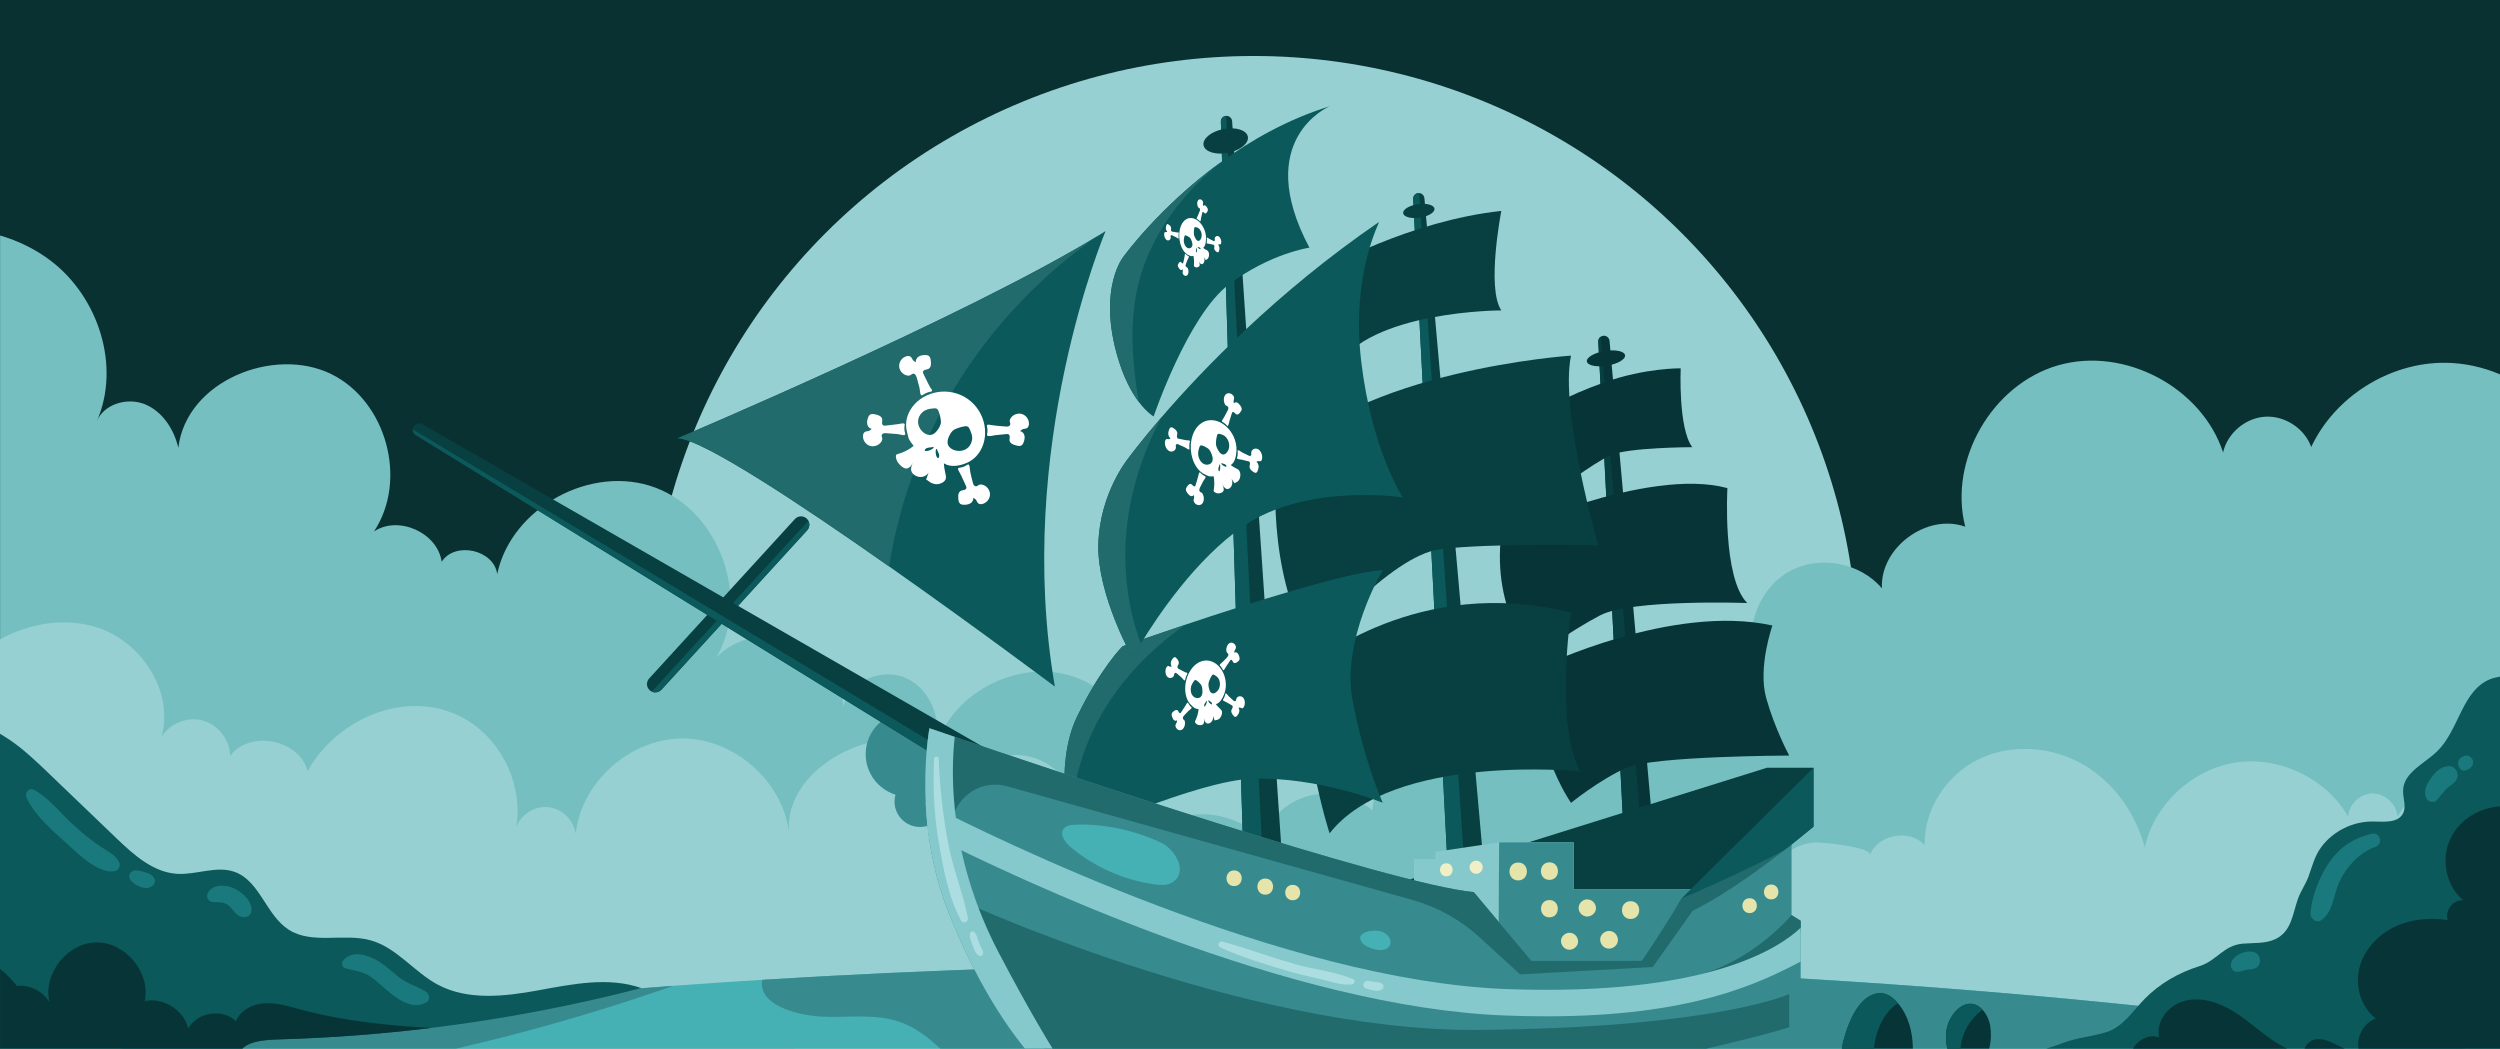 <?xml version="1.0" encoding="UTF-8"?>
<svg xmlns="http://www.w3.org/2000/svg" xmlns:xlink="http://www.w3.org/1999/xlink" id="Layer_1" data-name="Layer 1" viewBox="0 0 576.89 241.97">
  <defs>
    <style>
      .cls-1, .cls-2 {
        fill: none;
      }

      .cls-3 {
        fill: #fff;
      }

      .cls-4 {
        fill: #f1efc6;
      }

      .cls-5 {
        fill: #e5e4ab;
      }

      .cls-6 {
        fill: #96d0d2;
      }

      .cls-7 {
        fill: #86c9cc;
      }

      .cls-8 {
        fill: #acdee1;
      }

      .cls-9 {
        fill: #216b6d;
      }

      .cls-10 {
        fill: #073537;
      }

      .cls-11 {
        fill: #084042;
      }

      .cls-12 {
        fill: #0a3132;
      }

      .cls-13 {
        fill: #19797c;
      }

      .cls-14 {
        fill: #0b595b;
      }

      .cls-15 {
        fill: #378b8f;
      }

      .cls-16 {
        fill: #75bfc1;
      }

      .cls-17 {
        fill: #46b1b4;
      }

      .cls-2 {
        clip-path: url(#clippath);
      }
    </style>
    <clipPath id="clippath">
      <rect class="cls-1" width="576.89" height="241.97"></rect>
    </clipPath>
  </defs>
  <g class="cls-2">
    <g>
      <g>
        <rect class="cls-12" y="-58.16" width="576.89" height="384.59"></rect>
        <ellipse class="cls-6" cx="289.28" cy="151.78" rx="139.42" ry="138.86"></ellipse>
        <path class="cls-16" d="m576.89,86.38c-4.01-1.69-8.32-2.64-12.68-2.67-12.86-.08-25.43,7.83-30.88,19.43-1.54-4.28-6.1-7.27-10.65-6.98-4.55.28-8.7,3.81-9.69,8.24-4.92-15.05-22.82-24.49-38.07-20.1-15.26,4.4-25.34,21.91-21.43,37.24-8.87-3.18-19.72,4.85-19.22,14.23-5-5.94-14.34-7.71-21.18-4.02-6.84,3.68-10.46,12.44-8.22,19.85-10.47-1.45-21.32,6.74-22.77,17.17-7.59-3.95-18.33,2.31-18.58,10.84-3.75-10.45-15.52-17.39-26.53-15.62-11.57,1.86-19.07,11.91-20.32,22.98-4.09-3.4-10.01-4.71-15.14-3.19-4.73,1.41-8.72,5.13-10.42,9.75-5.61-5.82-15.2-7.34-22.34-3.55-.56.3-1.1.62-1.63.98-6.12,4.18-9.46,12.21-7.88,19.47-2.42-1.38-5.62-1.28-7.95.27-.43.28-.83.62-1.18.99,0,0,0,0,0,0-.46.48-.86,1.02-1.18,1.61h0c-.77,1.39-1.12,3.02-.92,4.59-1.78-1.55-4.42-1.79-6.68-1.14-2.27.65-4.22,2.08-6.02,3.6-4.9,4.15-9.01,9.21-12.08,14.85-.62,1.12-1.19,2.26-1.71,3.42-.73,1.6-1.37,3.24-1.92,4.91.25-.63,18.4-.09,20.46-.2,6.3-.32,12.97.65,19.42,1.36,1.51.17,3.01.32,4.49.44,16.2,1.29,32.41,2.6,48.62,3.77h264.31V86.38Z"></path>
        <path class="cls-16" d="m368.14,238.15c-1.08-3.44-2.2-6.95-3.58-10.24-1.28-3.07-2.79-5.95-4.7-8.43-2.2-2.85-5.03-5.35-8.2-7.08-3.39-1.84-7.17-2.79-10.99-2.35-.53-3.69-4.15-6.68-7.89-6.49-3.74.18-7.05,3.5-7.21,7.23-3.48-7.95-11.88-13.51-20.58-13.63-8.7-.12-17.25,5.21-20.94,13.05-.84-4.08-.49-9.08-3.76-11.98-1.44-1.28-8.7-3.73-9.52-.35.68-2.81-1.14-5.6-3.65-6.94-1.72-.93-3.76-1.18-5.53-.28,6.3-12.17-.07-29.11-12.86-34.16-12.79-5.05-29.09,2.96-32.85,16.13,1.62-6.02-.88-13.25-6.49-16.01-5.61-2.77-13.65.48-14.81,6.61-.14-6.65-4.58-13-10.78-15.45-6.2-2.45-13.81-.85-18.47,3.9,7.87-13.64.76-33.52-14-39.12-14.76-5.61-33.36,4.52-36.6,19.91-.74-5.62-9.75-7.61-12.81-2.84-.95-6.71-9.95-10.75-15.62-7,7.85-11.83,2.9-30.03-9.86-36.31-13.18-6.48-33.44,1.53-35.29,17.01-1-4.25-3.62-8.35-7.67-10.03-4.05-1.67-9.48-.12-11.15,3.92,5.56-12.65.45-28.57-10.54-36.99-3.53-2.7-7.53-4.65-11.77-5.89v190.32h288.41c9.38,0,18.75.12,28.13.3,18.1.35,36.2.91,54.3,1.23-.96-2.55-1.81-5.29-2.7-8.08Z"></path>
        <path class="cls-6" d="m576.89,175.86c-9.34-.34-18.77,4.56-23.67,12.51-.2-2.84-2.85-5.29-5.71-5.28-2.87.02-5.49,2.49-5.66,5.34-5.06-8.81-15.82-13.99-25.89-12.48-10.08,1.52-18.82,9.63-21.05,19.54-1.93-7.2-6.34-13.81-12.5-18-.65-.45-1.32-.86-2.01-1.25-4.13-2.32-8.91-3.52-13.65-3.42-3.52.06-7.01.83-10.18,2.38-7.42,3.62-12.67,11.6-12.43,19.83-3.41-3.88-10.91-2.49-12.68,2.35.73-2-11.73-3.11-12.95-2.98-4.62.51-9.11,3.68-10.47,8.21-4.75-4.92-13.71-4.83-18.36.18-.84-.62-1.72-1.15-2.65-1.57-14.84-6.77-34.42,11.8-45.41,20.08-15.17,11.42-28.97,24.63-41.02,39.29,44.75,9.47,90.52,13.02,136.13,16.55,25.02,1.93,50.14,3.83,75.26,2.84,12.44-.49,24.86-1.68,37.1-3.97,5.93-1.11,12.25-3.75,18.2-4.28,3.31-.29,6.39.57,9.6,1.45v-97.34Z"></path>
        <path class="cls-6" d="m298,218.59c-1.33-2.83-2.98-6.15-4.98-9.14-1.64-2.45-3.53-4.66-5.69-6.18-1.84-1.29-4.93-2.5-7.13-2.72-.86-.09-8.83,1.47-8.48,1.91-.38-.48-.72-.94-1.06-1.4-1.04-1.42-2.05-2.66-4.09-3.22-2.32-.65-4.96-.06-6.79,1.5.56-2.85-1.07-5.98-3.73-7.18-2.66-1.19-6.09-.32-7.86,1.98.38-1.53.64-2.97.73-4.35.04-.38.05-.76.05-1.14,0-2.71-.73-5.25-2.62-7.95-2.34-3.34-5.93-5.78-9.99-6.35-.4-.06-.8-.1-1.21-.12-5.22-.23-10.44,2.95-12.6,7.7-1.93-6.93-6.94-10.35-12.82-11.16-4.84-.68-10.26.42-15.02,2.78-7.65,3.78-13.57,10.81-12.57,18.97-1.27-11.98-12.5-22.08-24.6-22.11-12.09-.03-23.38,10.01-24.71,21.99-.39-3.12-3.12-5.79-6.26-6.14-3.13-.35-6.38,1.65-7.45,4.61,1.59-9.42-3.04-19.6-11.22-24.61-12.9-7.9-29.94-.92-36.92,11.68-1.87-7.33-13.4-9.58-17.9-3.5-.02-3.68-2.7-7.18-6.26-8.17-3.55-.98-7.68.65-9.58,3.8,2.97-10.31-4.42-21.84-14.64-25.22-7.44-2.46-15.67-1.09-22.6,2.68v118.65c4.3-2.69,48.44-14.47,51.71-15.43,8.48-2.48,19.11.77,27.78,1.84,10.86,1.34,21.73,2.64,32.6,3.85,21.74,2.41,43.52,4.48,65.35,5.79,43.43,2.62,87.2,2.3,130.31-4.06-1.86-13.41-3.91-27.24-9.75-39.61Z"></path>
        <path class="cls-17" d="m576.89,243.27c-.42-.07-.83-.14-1.25-.21-78.91-13.04-174.46-20.66-277.41-20.66-42.22,0-83.2,1.28-122.3,3.69-7,.43-13.95.9-20.83,1.41-49.95,3.65-96.52,9.18-138.3,16.24-5.69.96-11.29,1.95-16.8,2.96v79.73h576.89v-83.16Z"></path>
        <path class="cls-15" d="m147.8,228.06c-24.07,1.85-47.33,4.15-69.61,6.85-21.41,2.59-41.92,5.54-61.39,8.83-6.07,3.81-11.74,8.15-16.8,13.09v69.61h4.75c4.32-4.85,11.86-7.77,14.75-13.83,2.16-4.55,1.32-10.14,3.78-14.52,3.83-6.8,13.91-7.95,17.93-14.64,3.65-6.06,1.27-15.11,6.6-19.78,3.88-3.41,10.04-2.66,14.35-5.5,2.25-1.48,3.78-3.8,5.77-5.62,4.54-4.13,10.97-5.29,17.01-6.4,23.8-4.35,47.26-10.57,70.09-18.55l.06-.09c-2.44.18-4.87.36-7.3.55Z"></path>
        <path class="cls-15" d="m576.89,243.96c-.42-.3-.83-.6-1.25-.9-78.91-13.04-174.46-20.66-277.41-20.66-42.22,0-83.2,1.28-122.3,3.69-.17.72-.15,1.48.09,2.29,1.35,4.42,9.58,6.01,13.37,6.21,6.09.32,12.4-.78,18.15,1.2,8.08,2.78,12.96,10.86,19.99,15.71,9.4,6.48,21.53,8.24,32.63,9.51,12.18,1.4,24.4,3.12,36.66,3.64,31.56,1.35,62.87-5.11,94.38-7.35,18.21-1.3,36.5-1.2,54.72-.23,9.02.48,18.03,1.17,27.03,2.01,4.04.38,8.45,1.39,12.46,1.29,4.61-.12,8.84-1.58,13.55-.96,4.8.63,9.62,3.02,11.95,7.24,1.59,2.87,1.91,6.34,3.68,9.1,3.16,4.92,9.9,6.21,13.99,10.4,2.63,2.69,4.22,6.61,7.68,8.08,3.79,1.62,8.11.02,11.8,2.06,4.62,2.56,9.14,5.68,13.76,8.34,4.86,2.8,9.82,5.62,15.07,7.49v-68.17Z"></path>
        <g>
          <path class="cls-10" d="m384.28,223.38c-.58-.05-1.14-.1-1.71-.17-2.07-.24-4.21-.61-6.35-.83l-.98-19.03-6.43-124.52c-.02-.37.12-.7.35-.95.07-.07.14-.14.22-.19.19-.14.44-.21.7-.22.43,0,.81.19,1.06.5.15.19.25.42.27.67l12.87,144.72Z"></path>
          <path class="cls-11" d="m379.38,200.12l-4.14,3.24-6.43-124.52c-.02-.37.12-.7.35-.95.07-.07.14-.14.22-.19l9.99,122.41Z"></path>
          <path class="cls-10" d="m346.44,123.21s33.57-15.61,52.17-10.58c0,0-1.19,20.78,4.58,26.52,0,0-26.69-.95-33.94,2.84-7.25,3.79-15.26,9.79-15.26,9.79,0,0-9.79-10.58-7.55-28.57Z"></path>
          <path class="cls-10" d="m355.61,153.87s30.26-14.65,53.39-9.53c0,0-3.43,9.67-1.43,16.78s5.3,13.23,5.3,13.23c0,0-31.43.09-37.57,2.82-6.14,2.73-12.78,8.09-12.78,8.09,0,0-10.18-14.46-6.91-31.38Z"></path>
          <path class="cls-10" d="m357.06,94.29s3.76-2.72,13.18-6.07c9.43-3.35,17.59-3.23,17.59-3.23,0,0-.6,13.83,2.67,18.2,0,0-14.9.04-18.88,1.86-3.98,1.82-12.58,8.33-12.58,8.33,0,0-4.71-9.37-1.98-19.09Z"></path>
          <path class="cls-11" d="m344.98,229l-6.17-.55-3.31-.29-9.41-182.25c-.02-.37.12-.7.35-.95.23-.25.55-.4.92-.41h.02s.08,0,.11,0c.38.03.71.21.93.5.15.19.25.42.27.67l16.3,183.27Z"></path>
          <path class="cls-14" d="m338.81,228.45l-3.31-.29-9.41-182.25c-.02-.37.12-.7.35-.95.23-.25.55-.4.92-.41h.02s.08,0,.11,0l10.91,162.61.41,21.28Z"></path>
          <path class="cls-11" d="m294.59,106.97s-2.77,24.36,8.1,42.84c0,0,18.04-21.6,29.61-23.07s36.52-.92,36.52-.92c0,0-8.97-30.94-6.3-43.76,0,0-49.19,3.3-67.93,24.9Z"></path>
          <path class="cls-11" d="m346.44,48.67s-3.49,17.83,0,22.96c0,0-30.52,0-38.24,13.37,0,0-4.41-16.29-2.21-23.07,0,0,19.12-10.95,40.44-13.26Z"></path>
          <path class="cls-11" d="m362.52,141.39s-3.81,25.82,2.09,36.62c0,0-43.16-4.4-57.8,14.29,0,0-7.79-24-4.12-39.01,0,0,24.62-20.87,59.83-11.9Z"></path>
          <polygon class="cls-11" points="413.39 194.88 418.47 190.76 418.47 177.16 407.73 177.16 306.57 208.81 360.75 230.66 401.24 218.84 413.39 194.88"></polygon>
          <polygon class="cls-7" points="395.21 205.23 395.21 226.56 326.29 226.56 326.29 198.25 331.23 198.25 331.23 196.57 345.94 194.37 363.15 194.37 363.15 205.23 395.21 205.23"></polygon>
          <path class="cls-15" d="m395.21,205.23v21.33h-49.44c.03-14.46.17-32.19.17-32.19h17.21v10.87h32.06Z"></path>
          <path class="cls-11" d="m186.27,122.35l-33.64,36.8c-.38.41-.9.62-1.42.62-.28,0-.55-.05-.81-.18-.18-.08-.34-.18-.48-.32-.79-.71-.84-1.92-.13-2.7l33.64-36.8c.71-.78,1.93-.83,2.71-.12.18.16.31.34.41.54.36.69.27,1.55-.28,2.15Z"></path>
          <path class="cls-14" d="m186.27,122.35l-33.64,36.8c-.38.41-.9.62-1.42.62-.28,0-.55-.05-.81-.18l36.14-39.4c.36.69.27,1.55-.28,2.15Z"></path>
          <ellipse class="cls-15" cx="212.29" cy="184.98" rx="5.87" ry="5.85"></ellipse>
          <ellipse class="cls-15" cx="209.61" cy="174.03" rx="9.85" ry="9.81"></ellipse>
          <path class="cls-11" d="m233.01,175.87h-14.72l-122.34-75.47c-.48-.29-.72-.8-.7-1.32,0-.2.06-.39.15-.57.26-.52.78-.82,1.32-.82.25,0,.5.07.73.2l135.56,77.99Z"></path>
          <path class="cls-14" d="m222.68,175.87h-4.4l-122.34-75.47c-.48-.29-.72-.8-.7-1.32l127.43,76.8Z"></path>
          <path class="cls-11" d="m296.77,211.5l-4.6-.5-4.86-.53-5.59-182.4c-.02-.37.13-.7.37-.94.21-.23.52-.37.86-.39.02,0,.05,0,.07,0,.43,0,.81.21,1.05.53.14.19.23.43.25.68l12.44,183.57Z"></path>
          <path class="cls-14" d="m292.17,210.99l-4.86-.53-5.59-182.4c-.02-.37.13-.7.37-.94.21-.23.52-.37.86-.39l8.66,176.32.55,7.95Z"></path>
          <path class="cls-14" d="m312.12,161.64c2.58,13.78,6.81,23.27,6.95,23.6-.43-.17-14.6-5.92-29.83-5.56-12.7.3-41.48,13.35-42.28,13.71,0,0-.02,0-.02,0,0,0-3.87-16.65,1.55-27.91,5.41-11.25,10.53-16.34,10.53-16.34,0,0,6.07-2.16,14.44-4.97h0c15.09-5.06,37.65-12.21,45.61-12.61,0,0-9.59,16.03-6.96,30.06Z"></path>
          <path class="cls-9" d="m273.47,144.19c-8.09,5.7-15.09,12.96-19.83,21.6-4.61,8.41-6.85,18.03-6.68,27.61,0,0-.02,0-.02,0,0,0-3.87-16.65,1.55-27.91,5.41-11.25,10.53-16.34,10.53-16.34,0,0,6.07-2.16,14.44-4.97Z"></path>
          <g>
            <polygon class="cls-14" points="387.9 207.44 418.47 177.16 418.47 190.76 413.39 194.88 404.06 203.91 387.9 207.44"></polygon>
            <path class="cls-15" d="m415.52,212.47v16.93h-2.65v7.67s-82.87,25.74-166.68,10.16c-.36-.06-.71-.13-1.07-.2-1.63-.31-3.26-.63-4.89-.97,0,0-11.49-10.42-21.51-35.92-2.37-6.04-3.73-12.11-4.46-17.67-.34-2.52-.54-4.94-.64-7.21-.49-10.09.85-17.22.85-17.22,0,0,1.77.61,4.9,1.68.3.11.62.21.94.32,22.15,7.56,100.69,34.01,119.79,35.82l13.28,15.87h25.5s6.11-8.99,9.03-14.28c0,0,17.39-6.75,24.05-11.42.02,0,.05-.03.06-.05.52-.37.98-.72,1.35-1.06,0,0,.02-.02.02-.02,0,0,.02,0,.02,0v16.27l2.12,1.32Z"></path>
            <path class="cls-5" d="m284.78,200.86c-2.33,0-2.34,3.61,0,3.61s2.34-3.61,0-3.61Z"></path>
            <path class="cls-5" d="m291.96,202.73c-2.41,0-2.41,3.72,0,3.72s2.41-3.72,0-3.72Z"></path>
            <path class="cls-5" d="m298.3,204.18c-2.3,0-2.3,3.56,0,3.56s2.3-3.56,0-3.56Z"></path>
            <path class="cls-9" d="m413.41,211.15s-10.67,13.04-26.82,14.9l4.14,2.45,24.29-11.04.51-2.98v-2l-2.12-1.32Z"></path>
            <path class="cls-9" d="m387.9,207.44s16.42-7.14,24.05-11.42c-3.69,2.89-13.73,10.48-21.32,14.11l-9.24,13.01-30.63,1.7-9.25-8.48c-4.46-4.09-9.83-7.08-15.68-8.72l-93.45-26.2c-4.43-1.25-9.15.67-11.44,4.65l-2.66,4.62s.28-11.63,1.07-20.99c20.76,7.09,101.35,34.3,120.73,36.14l13.28,15.87h25.5s6.11-8.99,9.03-14.28Z"></path>
            <path class="cls-7" d="m415.52,214.09v7.79c-9.76,5.12-25.34,12.64-58.63,12.64-2.99,0-6.1-.05-9.36-.18-49.89-1.81-112.31-31.27-133.28-41.88-.34-2.52-.54-4.94-.64-7.21,16.07,8.26,83.04,41.14,134.14,42.99,45.96,1.67,62.68-9.32,67.76-14.15Z"></path>
            <path class="cls-9" d="m412.87,229.39v7.67s-83.58,25.97-167.75,9.96c-6.62-7.63-15.66-20.24-24.88-39.86,0,0,66.36,30.99,121.06,30.5,54.69-.49,71.58-8.28,71.58-8.28Z"></path>
            <path class="cls-7" d="m246.19,247.23c-.36-.06-.71-.13-1.07-.2-1.63-.31-3.26-.63-4.89-.97,0,0-11.49-10.42-21.51-35.92-2.37-6.04-3.73-12.11-4.46-17.67-.34-2.52-.54-4.94-.64-7.21-.49-10.09.85-17.22.85-17.22,0,0,1.77.61,4.9,1.68.3.11.62.21.94.32-1,9.06-1.17,28.22,10.18,49.85,6.87,13.09,12.05,21.75,15.71,27.35Z"></path>
          </g>
          <path class="cls-5" d="m350.33,199.03c-2.67,0-2.68,4.13,0,4.13s2.68-4.13,0-4.13Z"></path>
          <path class="cls-5" d="m357.54,198.99c-2.62,0-2.62,4.05,0,4.05s2.62-4.05,0-4.05Z"></path>
          <path class="cls-5" d="m357.54,207.69c-2.58,0-2.58,3.99,0,3.99s2.58-3.99,0-3.99Z"></path>
          <path class="cls-5" d="m366.85,207.64s-.05-.02-.08-.02c-1.24-.38-2.5.65-2.5,1.9s1.27,2.28,2.5,1.9c.03,0,.05-.02.08-.02.79-.25,1.47-1.01,1.43-1.88-.04-.88-.58-1.61-1.43-1.88Z"></path>
          <path class="cls-5" d="m376.27,207.96c-2.65,0-2.65,4.1,0,4.1s2.65-4.1,0-4.1Z"></path>
          <path class="cls-5" d="m362.18,215.24c-1.03,0-2.02.9-1.97,1.96.05,1.06.87,1.96,1.97,1.96,1.03,0,2.02-.9,1.97-1.96-.05-1.06-.87-1.96-1.97-1.96Z"></path>
          <path class="cls-5" d="m371.3,214.82c-1.07,0-2.1.94-2.05,2.04.05,1.11.9,2.04,2.05,2.04,1.07,0,2.1-.94,2.05-2.04-.05-1.11-.9-2.04-2.05-2.04Z"></path>
          <path class="cls-4" d="m340.63,198.6c-1.13,0-1.91,1.29-1.31,2.27l.04.06c.58.95,1.96.95,2.54,0,.01-.02.02-.04.04-.06.6-.98-.17-2.27-1.31-2.27Z"></path>
          <path class="cls-4" d="m333.75,199.21c-1.94,0-1.94,3,0,3s1.94-3,0-3Z"></path>
          <path class="cls-14" d="m243.42,158.44s-18.3-13.72-38.25-27.73c-20.7-14.56-43.17-29.42-48.82-29.58,0,0,66.57-28.1,97.08-46.76.57-.36,1.13-.69,1.68-1.04,0,0-21.23,50.25-11.69,105.11Z"></path>
          <path class="cls-11" d="m287.95,31.52c.3,1.52-1.75,3.19-4.57,3.75-2.82.55-5.35-.23-5.65-1.74-.3-1.52,1.75-3.19,4.57-3.75,2.82-.55,5.35.23,5.65,1.74Z"></path>
          <path class="cls-11" d="m331.01,48.14c.13.86-1.38,1.79-3.38,2.09-1.99.29-3.71-.16-3.84-1.02-.13-.86,1.38-1.79,3.38-2.09,1.99-.29,3.71.16,3.84,1.02Z"></path>
          <path class="cls-14" d="m302.16,57.15s-9,1.29-18.53,8.44c-9.52,7.16-17.42,30.51-17.42,30.51,0,0-1.51-.83-3.4-3.32-1.67-2.22-3.65-5.76-5.14-11.2-4.19-15.32,1.56-22.32,1.56-22.32,0,0,8.19-11.39,22.24-21.67,0,0,.02,0,.02,0,7.06-5.17,15.6-10.05,25.32-13.06,0,0-17.97,7.58-4.65,32.63Z"></path>
          <path class="cls-14" d="m323.73,114.78s-22.17-3.39-36.78,6.62c-10.99,7.54-19.94,20.93-23.69,27.1-1.24,2.03-1.92,3.28-1.92,3.28,0,0-8.2-14.49-7.89-26.2.31-11.72,6.81-19.69,6.81-19.69,0,0,2.69-3.71,7.77-9.61,9.28-10.78,26.57-28.87,50.12-45.02.54-.37-6.5,11.57-4.03,32.23,2.48,20.65,9.6,31.3,9.6,31.3Z"></path>
          <path class="cls-10" d="m374.99,81.96c.16.93-1.69,2.02-4.12,2.42s-4.53-.03-4.69-.96,1.69-2.02,4.12-2.42c2.43-.4,4.53.03,4.69.96Z"></path>
          <path class="cls-8" d="m223.34,211.76c-1.2-5.89-3.5-11.52-4.61-17.48-1.17-6.26-1.89-12.8-2.12-19.17-.02-.68-1.03-.68-1.06,0-.3,6.45-.04,12.63,1.04,19.01,1.03,6.02,2.23,12.89,5.19,18.3.48.88,1.74.25,1.56-.65Z"></path>
          <path class="cls-8" d="m226.13,218.02c-.33-.7-.58-1.43-.79-2.17-.05-.19-.16-.31-.29-.4-.1-.72-1.18-.71-1.22.06,0,.11,0,.22,0,.32-.04.13-.06.27-.02.44.21.79.47,1.56.79,2.32.3.71.58,1.48,1.25,1.92.41.27,1.04-.08,1.01-.58-.04-.71-.45-1.27-.75-1.9Z"></path>
          <path class="cls-8" d="m312.26,225.96c-4.18-1.79-8.97-2.2-13.31-3.44-5.67-1.62-11.21-3.66-16.88-5.25-.77-.21-1.32.97-.56,1.32,5.18,2.37,10.71,4.02,16.17,5.62,2.46.72,4.93,1.21,7.4,1.82,2.28.56,4.47,1.34,6.84,1.15.58-.04,1-.94.33-1.23Z"></path>
          <path class="cls-8" d="m319.05,227.15c-.41-.49-1.03-.49-1.62-.56-.57-.06-1.14-.13-1.71-.23-1.13-.19-1.61,1.38-.48,1.73,1.04.33,2.91.99,3.81.09.3-.3.25-.72,0-1.03Z"></path>
          <path class="cls-17" d="m248.56,190.3c-.19,0-.39.01-.58.02-.69.03-1.41.1-2,.46-2,1.21-.19,3.62,1,4.62,5.52,4.68,12.42,7.73,19.6,8.69,1.3.17,2.7.26,3.82-.41,4.04-2.38.66-7.71-2.31-9.14-5.83-2.81-13.02-4.45-19.53-4.25Z"></path>
          <path class="cls-17" d="m320.5,218.5c.49-.61.45-1.53.04-2.2-.41-.67-1.11-1.11-1.85-1.36-1.56-.54-6.16.08-4.44,2.52.98,1.39,5.03,2.58,6.25,1.04Z"></path>
          <path class="cls-9" d="m281.47,37.59c-.94.79-1.87,1.59-2.77,2.42-7.24,6.65-13.14,14.98-15.74,24.45-2.51,9.2-1.8,18.85-.15,28.32-1.67-2.22-3.65-5.76-5.14-11.2-4.19-15.32,1.56-22.32,1.56-22.32,0,0,8.19-11.39,22.24-21.67Z"></path>
          <path class="cls-9" d="m263.26,148.5c-1.24,2.03-1.92,3.28-1.92,3.28,0,0-8.2-14.49-7.89-26.2.31-11.72,6.81-19.69,6.81-19.69,0,0,2.69-3.71,7.77-9.61-4.46,8.36-7.37,17.5-8.16,26.91-.71,8.53.41,17.28,3.38,25.31Z"></path>
          <path class="cls-9" d="m253.43,54.37c-19.06,13.12-34.02,32.09-42.24,53.68-2.79,7.32-4.8,14.92-6.02,22.66-20.7-14.56-43.17-29.42-48.82-29.58,0,0,66.57-28.1,97.08-46.76Z"></path>
          <g>
            <path class="cls-3" d="m218.28,110.23c.02-.24-.02-.48-.07-.72-.18-.86-.39-1.72-.39-2.59,1.55,1,3.66.58,5.26-.1,1.34-.57,2.42-1.58,3.15-2.83,2.34-4.03.85-9.81-3.63-12.38-4.48-2.58-10.25-.98-12.58,3.06-.75,1.29-1.08,2.78-.87,4.26.09.67.31,1.31.46,1.97.17.74.79,1.38,1.22,1.99-1.06.87-2.31,1.51-3.63,1.87-.16.04-.34.09-.42.24-.05.08-.05.19-.05.28.01.62.26,1.23.67,1.7.37.42.99,1.03,1.57,1.12.38.06.77-.13,1.05-.4.28-.27.46-.62.64-.96-.28.63-.56,1.33-.35,1.98.15.45.52.81.94,1.04.5.27,1.1.38,1.65.26.56-.11,1.07-.45,1.37-.94-.19.52-.38,1.05-.56,1.57.47.25.81.62,1.29.83.8.36,1.62.33,2.41-.08.43-.22.8-.6.87-1.08,0-.03,0-.06.01-.09Zm-3.84-9.86c-.5-.03-1-.28-1.4-.62-.77-.65-1.2-1.6-1.19-2.48s.44-1.68,1.11-2.23c.73-.6,1.47-.69,2.38-.8.29-.03.61-.06.86.1.21.13.32.37.4.6.28.74.46,1.51.52,2.3.06.78-.44,1.56-.91,2.17-.41.53-1.01,1-1.77.96Zm.9,3.05c-.11.14-.31.25-.46.33-.33.19-.7.3-1.08.33-.15,0-.32,0-.42-.12.04-.27.27-.48.53-.58.26-.1.54-.11.81-.14.11-.01.21-.01.32-.04.13-.03.25-.05.38-.08,0,0,.01,0,.02,0,0,0,0,.01.01.02.02.1-.04.2-.1.28Zm1.13,2.32c-.15-.03-.25-.17-.31-.3-.17-.34-.25-.72-.25-1.09,0-.17,0-.4.06-.56.04-.09.09-.2.19-.23,0,0,.02,0,.02,0,0,0,0,.01.01.02l.12.36c.03.1.09.19.13.29.11.25.24.5.28.77.04.27-.02.58-.24.74Zm3.7-1.88c-.49-.18-.96-.48-1.24-.9-.42-.64-.3-1.39-.05-2.01.29-.71.72-1.53,1.43-1.87.71-.34,1.48-.58,2.26-.7.24-.04.5-.06.72.05.26.13.4.42.51.69.36.84.66,1.52.5,2.45-.15.85-.63,1.62-1.39,2.07-.76.45-1.8.55-2.75.21Z"></path>
            <path class="cls-3" d="m211.51,87.09c-.06-.21-.13-.42-.26-.59-.13-.17-.34-.3-.56-.27-.25.03-.43.26-.66.37-.22.11-.48.1-.72.05-1-.2-1.8-1.15-1.83-2.16-.03-1.02.7-2.01,1.69-2.28.31-.08.65-.09.92.08.27.18.37.49.54.75.2.29.42.38.74.55-.12-.48.16-1,.57-1.28s.93-.36,1.42-.38c.35-.01.72,0,.99.22.33.27.4.74.44,1.16.03.33.06.67,0,1-.06.33-.24.65-.54.81-.22.12-.48.14-.73.21-.24.07-.49.22-.54.47-.04.19.05.37.14.54.36.69.67,1.4,1.02,2.09.17.34.34.68.53,1,.12.21.44.44.4.71-.04.28-.34.24-.55.29-.12.03-.23.06-.35.09-.25.08-.5.18-.74.3-.21.11-.43.32-.64.39-.46.15-.47-.79-.51-1.06-.04-.24-.06-.49-.12-.73-.19-.78-.4-1.56-.63-2.34Z"></path>
            <path class="cls-3" d="m224.47,111.34c.06.21.12.42.25.6.13.17.34.31.55.28.25-.03.44-.25.67-.35.22-.1.49-.09.73-.03,1,.23,1.77,1.19,1.78,2.21s-.75,1.99-1.74,2.24c-.31.08-.65.08-.91-.1-.27-.19-.36-.5-.52-.76-.19-.3-.41-.39-.72-.56.11.48-.18.99-.6,1.26-.42.27-.94.34-1.43.35-.35,0-.72-.02-.98-.25-.32-.27-.38-.74-.41-1.17-.02-.33-.05-.67.02-1,.07-.33.26-.64.56-.8.22-.12.49-.13.73-.19.24-.06.5-.21.55-.46.04-.19-.04-.37-.13-.55-.35-.73-.66-1.47-1.01-2.2-.17-.36-.35-.71-.54-1.05-.09-.17-.36-.56-.21-.76.12-.16.62-.14.81-.2.26-.07.51-.17.75-.28.21-.1.43-.31.65-.37.45-.14.45.79.49,1.07.03.24.05.49.1.73.17.79.36,1.57.58,2.35Z"></path>
            <path class="cls-3" d="m204.55,99.95c-.22,0-.44-.02-.65.05s-.4.22-.44.44c-.05.25.1.49.13.74.03.24-.07.49-.19.7-.52.87-1.68,1.31-2.66,1.01-.98-.31-1.67-1.33-1.6-2.34.02-.31.13-.64.38-.83.26-.2.58-.18.89-.26.34-.09.5-.26.76-.51-.5-.04-.89-.48-1.02-.96-.13-.48-.04-.99.11-1.47.1-.33.24-.67.54-.85.36-.22.83-.13,1.24-.03.33.08.66.16.95.33.29.17.54.44.59.77.04.25-.03.5-.04.75-.01.25.05.54.27.67.17.1.37.07.56.05,1.26-.17,2.59-.24,3.83-.51.14-.03.43,0,.53.13.1.13,0,.27-.01.42-.01.12-.02.24-.03.36-.01.28,0,.56.04.84.03.22.19.53.15.75-.07.42-.91.12-1.18.08-.24-.04-.48-.1-.73-.13-.81-.08-1.61-.14-2.42-.18Z"></path>
            <path class="cls-3" d="m232.02,98.43c.22.01.44.02.65-.04.21-.06.4-.22.45-.43.06-.25-.1-.49-.12-.75-.02-.24.07-.49.2-.69.54-.87,1.7-1.29,2.67-.97.97.32,1.65,1.35,1.56,2.37-.03.31-.14.64-.39.83-.26.19-.59.17-.89.25-.34.08-.51.26-.77.5.5.05.89.49,1.01.97.12.48.02.99-.13,1.46-.11.33-.26.67-.55.85-.37.22-.83.12-1.24,0-.32-.08-.65-.17-.94-.35-.29-.17-.53-.45-.58-.78-.04-.25.04-.5.05-.75s-.04-.54-.26-.67c-.16-.1-.37-.08-.56-.06-.83.1-1.66.15-2.49.25-.47.05-.92.22-1.4.21-.18,0-.44,0-.52-.19-.06-.18.08-.54.09-.73.02-.31,0-.62-.04-.93-.03-.2-.17-.56,0-.72.17-.15.65-.02.86.01.3.04.61.1.91.13.8.09,1.61.17,2.42.21Z"></path>
          </g>
          <path class="cls-5" d="m403.74,207.27c-2.22,0-2.22,3.43,0,3.43s2.22-3.43,0-3.43Z"></path>
          <path class="cls-5" d="m408.71,204.11c-2.22,0-2.22,3.43,0,3.43s2.22-3.43,0-3.43Z"></path>
        </g>
        <path class="cls-14" d="m576.89,156.14c-.75.12-1.49.29-2.2.56-6.56,2.56-7.23,11.71-12.26,16.63-2.94,2.87-7.7,4.86-7.9,8.96-.09,1.83.82,3.79-.02,5.42-1.17,2.26-4.42,1.9-6.96,1.86-4.59-.05-9.16,2.2-11.89,5.88-1.59,2.14-2.09,4.48-2.99,6.89-.66,1.76-1.76,3.27-2.4,5.06-1.25,3.48-1.44,7.54-5.24,9.32-2.31,1.08-4.99.82-7.53,1.04-4.4.38-5.99,3.93-9.89,5.16-4.8,1.5-9.23,4-12.75,7.61-2.62,2.69-4.97,6.41-8.72,7.62-3.23,1.03-6.54,1.21-9.87,2.44-8.5,3.16-17.49,4.94-26.57,5.13-7.43.16-15.96-.28-20.98,5.17,6.17-.14,12.35-.28,18.52-.41,12.56-.28,25.12-.56,37.68-.84,11.18-.25,21.21.69,32.28,2.38,2.63.4,5.36.84,7.56,2.33,1.53,1.03,2.67,2.67,2.96,4.51.25,1.62-.7,3.41.08,4.96,1.44,2.87,4.79,2.24,7.16,3.31,2.55,1.16,3.7,3.89,7.23,4.22,2.78.25,5.53-.57,8.3-1,8.91-1.38,17.85,1.31,26.43,4.18v-118.4Z"></path>
        <path class="cls-10" d="m576.89,186.07c-4.64.3-9.14,2.96-11.27,7.08-2.46,4.76-1.35,11.18,2.8,14.58-2.3-.22-4.36,2.4-3.59,4.58-4.22-.64-8.69-.21-12.51,1.69-3.82,1.9-6.94,5.38-7.91,9.53-.98,4.15.42,8.87,3.8,11.48-2.84,1.07-4.62,4.4-3.9,7.33-1.68.4-3.39-.35-4.92-1.13-1.54-.77-3.17-1.61-4.89-1.41-1.71.2-3.32,2-2.62,3.56-3.5-.63-6.6-2.61-9.43-4.75-2.84-2.15-5.53-4.52-8.7-6.15-3.15-1.63-6.94-2.47-10.3-1.3-3.36,1.16-5.99,4.74-5.22,8.21-2.95-1.03-6.54,1.52-6.54,4.63-1.66.3-3.32.59-4.99.89-13.29,2.38-26.3,3.95-39.45,5.62,12.56-.28,25.12-.56,37.68-.84,11.18-.25,21.21.69,32.28,2.38,2.63.4,5.36.84,7.56,2.33,1.53,1.03,2.67,2.67,2.96,4.51.25,1.62-.7,3.41.08,4.96,1.44,2.87,4.79,2.24,7.16,3.31,2.55,1.16,3.7,3.89,7.23,4.22,2.78.25,5.53-.57,8.3-1,8.91-1.38,17.85,1.31,26.43,4.18v-88.47Z"></path>
        <path class="cls-10" d="m440.41,247.56c-1.29,2.07-3.61,3.02-6.02,3.42-1.38.22-2.79.26-4.05.22-4.61-.17-5.75-4.62-5.41-8.49.07-.79.2-1.55.38-2.25.83-3.27,2.34-7.48,4.95-9.78,1.11-.98,2.72-1.69,4.22-1.46.96.15,1.82.67,2.54,1.32.33.3.65.62.93.96,2.41,2.77,3.4,6.64,3.45,10.23.03,1.85,0,4.24-1,5.85Z"></path>
        <path class="cls-10" d="m459,241.99c-.46,1.67-1.35,3.17-2.83,4.05-.86.52-1.92.74-2.91.61-.68-.08-1.33-.32-1.87-.75-.9-.71-1.41-1.8-1.75-2.89-.66-2.05-.85-4.29-.24-6.36.62-2.12,2.53-4.78,4.95-5.01,1.25-.12,2.32.48,3.14,1.37.93,1.01,1.54,2.4,1.75,3.59.28,1.64.26,3.62-.23,5.39Z"></path>
        <path class="cls-14" d="m434.18,235.81c-1.56,3.01-2.14,6.51-1.62,9.85.29,1.86.92,3.67,1.83,5.32-1.38.22-2.79.26-4.05.22-4.61-.17-5.75-4.62-5.41-8.49.07-.79.2-1.55.38-2.25.83-3.27,2.34-7.48,4.95-9.78,1.11-.98,2.72-1.69,4.22-1.46.96.15,1.82.67,2.54,1.32.33.3.65.62.93.96-1.64,1.02-2.88,2.61-3.78,4.32Z"></path>
        <path class="cls-14" d="m457.48,233c-.14.09-.28.18-.41.29-2.46,1.98-4.19,4.84-4.6,7.96-.19,1.38-.08,2.79.32,4.12.12.43.29.85.47,1.26-.68-.08-1.33-.32-1.87-.75-.9-.71-1.41-1.8-1.75-2.89-.66-2.05-.85-4.29-.24-6.36.62-2.12,2.53-4.78,4.95-5.01,1.25-.12,2.32.48,3.14,1.37Z"></path>
        <path class="cls-14" d="m124.37,228.5c-7.83,1.43-16.37,2.45-23.38-1.3-5.44-2.92-9.41-8.47-15.35-10.18-6.2-1.78-13.51.98-18.96-2.45-5.24-3.3-6.67-11.21-12.47-13.35-4.22-1.55-8.87.7-13.35.42-5.53-.34-10.02-4.4-14.01-8.22-5.15-4.95-10.3-9.88-15.45-14.82-2.87-2.75-5.75-5.52-9.03-7.78-.58-.4-1.17-.78-1.77-1.14-.2-.12-.4-.23-.6-.34v137.78c3.69-5.97,4.41-14.22,9.95-18.69,3.81-3.08,9.22-3.71,12.86-6.98,4.02-3.61,4.91-9.45,7.39-14.25,3.61-7,11.11-11.85,19.01-12.28,6.63-.37,7.11-3.07,5.82-8.85-1.32-5.88,5.39-6.11,10.08-6.25,11.48-.34,22.95-1.22,34.36-2.62,16.29-1.99,32.44-5.05,48.33-9.15.05-.02.12-.03.17-.05-7.51-2.63-15.76-.93-23.59.49Z"></path>
        <path class="cls-10" d="m78.19,234.91c-3.02-.54-6.02-1.2-8.99-2.01-2.66-.72-5.36-1.55-8.11-1.39-2.76.15-5.64,1.58-6.63,4.14-3.07-3.02-9-2.1-11.02,1.69-1-4.25-5.75-7.25-10.04-6.34,1.39-6.55-4.43-13.61-11.16-13.54-6.73.08-12.38,7.27-10.84,13.79-1.52-2.54-4.59-4.07-7.54-3.76-1.1-1.47-2.41-2.76-3.85-3.89v83.52c3.69-5.97,4.41-14.22,9.95-18.69,3.81-3.08,9.22-3.71,12.86-6.98,4.02-3.61,4.91-9.45,7.39-14.25,3.61-7,11.11-11.85,19.01-12.28,6.63-.37,7.11-3.07,5.82-8.85-1.32-5.88,5.39-6.11,10.08-6.25,11.48-.34,22.95-1.22,34.36-2.62-7.15-.38-14.27-1.03-21.28-2.3Z"></path>
        <path class="cls-13" d="m565.02,176.78c-1.8.07-3.12,1.42-4.09,2.81-.98,1.4-1.78,2.98-1.03,4.66.39.87,1.91,1.08,2.5.32.63-.81,1.25-1.6,1.95-2.35.68-.73,1.47-1.15,2.17-1.84,1.27-1.25.36-3.68-1.5-3.61Z"></path>
        <g>
          <path class="cls-13" d="m570.57,175.33c-.31-.73-1.11-1.13-1.89-.92-.66.18-1.21.64-1.39,1.32-.18.66.02,1.22.44,1.73.39.46,1.06.42,1.55.2.11-.05.14-.06.11-.05.03-.01.05-.02.08-.03.08-.03.38-.22.52-.32.6-.46.88-1.19.57-1.92Z"></path>
          <path class="cls-13" d="m570,177.25s-.05.05-.08.07c.22-.15.19-.13.08-.07Z"></path>
        </g>
        <path class="cls-13" d="m547.26,192.39c-4.06.94-7.17,2.95-9.61,6.36-2.27,3.18-4.37,8.29-4.48,12.16-.03,1.17,1.47,2.18,2.5,1.43,2.87-2.08,2.76-5.96,4.22-8.98,1.63-3.39,4.56-6.66,8.21-7.92,1.92-.66,1.17-3.52-.85-3.05Z"></path>
        <path class="cls-13" d="m520.07,219.69c-1.83-.51-4.89.65-5.26,2.73-.16.91.39,1.84,1.41,1.84.67,0,1.31-.26,1.95-.43.44-.12,1.27-.11,1.9-.27,1.95-.49,1.88-3.35,0-3.87Z"></path>
        <path class="cls-13" d="m54.11,205.03c-1.87-.92-5.07-1.12-6.16,1.06-.49.98.12,1.98,1.19,2.07,1.39.12,2.46-.17,3.64.81,1.06.88,1.63,2.4,3.09,2.64.85.14,1.94-.21,2.12-1.2.42-2.3-1.96-4.43-3.89-5.38Z"></path>
        <path class="cls-13" d="m98.31,228.86c-2-1.32-4.26-1.79-6.21-3.33-1.47-1.16-2.8-2.48-4.38-3.49-2.41-1.55-6.31-3.02-8.48-.46-.54.63-.37,1.63.5,1.87,1.93.54,3.73.64,5.48,1.74,1.84,1.16,3.33,2.81,5.05,4.13,2.32,1.8,5.22,3.54,8.04,2.02,1.01-.54.87-1.92,0-2.49Z"></path>
        <path class="cls-13" d="m27.43,198.83c-.99-1.71-2.32-2.23-3.97-3.31-2.11-1.39-4.06-2.98-5.96-4.64-3.14-2.74-5.95-6.6-9.61-8.6-1.21-.66-2.27.63-1.77,1.76,1.82,4.07,6.06,7.71,9.33,10.65,2.68,2.42,6.86,6.64,10.68,6.4,1.13-.07,1.9-1.23,1.3-2.26Z"></path>
        <path class="cls-13" d="m35.56,202.63c-.45-.81-1.27-1.14-2.12-1.37-.71-.19-1.51-.48-2.24-.43-1.01.08-1.75,1.11-1.19,2.06.82,1.39,3.6,2.72,5.06,1.62.6-.46.89-1.16.49-1.88Z"></path>
      </g>
      <g>
        <path class="cls-3" d="m285.86,108.47c-.12-.12-.26-.2-.4-.27-.49-.26-1-.51-1.46-.89.93-.53,1.26-2.03,1.33-3.33.05-1.08-.19-2.2-.65-3.2-1.49-3.23-4.9-4.82-7.42-3.16-2.52,1.67-3.19,5.97-1.7,9.2.48,1.03,1.17,1.89,2,2.41.37.23.77.38,1.15.57.43.22.93.11,1.36.11.18,1.04.18,2.1.02,3.09-.02.12-.04.25.01.37.03.07.08.11.13.15.33.26.71.37,1.06.33.32-.04.8-.17.99-.49.13-.21.13-.54.06-.83-.07-.29-.2-.56-.33-.82.26.45.55.93.95,1.09.28.11.56.03.79-.13.27-.19.48-.52.57-.92.09-.4.05-.87-.13-1.27l.67,1.04c.25-.18.54-.24.77-.44.4-.34.6-.87.59-1.54,0-.36-.11-.76-.33-1.02-.01-.02-.03-.03-.04-.05Zm-6.16-1.92c-.15.3-.41.5-.69.6-.54.2-1.15.05-1.61-.34-.46-.39-.76-1.01-.88-1.67-.12-.72.02-1.22.21-1.84.06-.2.13-.41.28-.49.12-.07.28-.03.42.01.46.14.91.38,1.34.68.42.3.7.96.9,1.52.17.49.26,1.07.04,1.53Zm1.83.77c.04.13.05.3.05.43.01.29-.03.57-.11.82-.03.1-.09.2-.17.21-.13-.14-.18-.38-.16-.58.02-.2.08-.38.14-.57.02-.07.05-.14.06-.21.02-.09.04-.18.06-.27,0,0,0,0,0-.01,0,0,0,0,.01,0,.06.03.09.12.12.19Zm1.51.31c-.05.08-.15.08-.24.06-.22-.04-.44-.16-.64-.32-.09-.08-.21-.17-.28-.28-.04-.06-.08-.14-.07-.22,0,0,0-.01,0-.01,0,0,0,0,.01,0,.07.03.15.06.22.08.06.02.12.03.19.05.16.04.32.07.47.16.15.09.3.27.33.48Zm-.01-3.13c-.22.23-.5.39-.79.38-.44-.02-.81-.42-1.06-.85-.29-.49-.61-1.12-.6-1.71,0-.59.09-1.17.23-1.72.04-.17.1-.34.21-.43.14-.11.32-.06.5-.02.53.14.97.26,1.41.76.41.46.68,1.1.72,1.77.04.67-.18,1.37-.61,1.81Z"></path>
        <path class="cls-3" d="m272,102.57c-.12-.05-.25-.1-.38-.1-.12,0-.25.08-.29.23-.05.17.02.38.02.57,0,.19-.07.34-.16.47-.37.54-1.07.62-1.61.2-.54-.43-.87-1.32-.75-2.05.04-.23.12-.45.28-.54.16-.09.35-.02.53,0,.2,0,.31-.09.48-.22-.28-.13-.48-.54-.52-.92s.05-.74.17-1.06c.08-.22.19-.45.38-.52.23-.09.49.07.72.23.18.13.37.25.52.44.15.18.28.44.28.69,0,.19-.05.36-.08.55-.03.18-.01.41.1.55.09.1.21.13.32.15.45.08.91.19,1.36.28.22.04.44.08.66.11.14.01.34-.08.48.07.14.15.04.32,0,.47-.02.08-.03.17-.04.26-.03.19-.04.39-.04.59,0,.18.05.4.04.57-.04.35-.54-.05-.69-.14-.14-.08-.27-.18-.41-.24-.46-.22-.92-.43-1.39-.63Z"></path>
        <path class="cls-3" d="m288.06,105.1c.12.06.25.11.38.11s.25-.08.29-.22c.05-.17-.02-.38,0-.57,0-.18.08-.34.17-.47.38-.52,1.09-.59,1.62-.15.53.44.84,1.34.71,2.07-.04.22-.13.44-.29.53-.17.09-.35,0-.53,0-.21-.01-.31.08-.48.2.28.14.47.55.5.93.03.38-.07.73-.19,1.05-.09.22-.2.44-.39.51-.23.08-.49-.09-.72-.26-.18-.13-.36-.26-.52-.45-.15-.19-.27-.44-.27-.7,0-.19.06-.36.09-.54.03-.18.02-.41-.09-.55-.09-.11-.21-.14-.32-.16-.47-.1-.94-.23-1.42-.34-.23-.05-.46-.09-.69-.13-.12-.02-.39-.02-.45-.2-.05-.15.09-.45.11-.59.03-.19.05-.39.05-.59,0-.18-.05-.4-.03-.57.04-.34.53.07.69.16.14.08.27.18.41.26.46.24.92.46,1.38.67Z"></path>
        <path class="cls-3" d="m276.89,112.55c-.06.13-.12.27-.14.42-.02.16.01.35.11.47.12.14.28.15.42.24.13.09.24.25.31.43.32.71.25,1.63-.17,2.1-.42.48-1.13.46-1.64-.03-.16-.15-.3-.36-.34-.6-.03-.25.06-.45.1-.67.04-.25,0-.43-.07-.7-.15.29-.48.35-.77.22-.28-.13-.53-.41-.74-.71-.15-.21-.29-.45-.31-.71-.02-.32.15-.57.31-.79.13-.17.26-.34.42-.45s.37-.14.56-.03c.14.08.25.24.38.36.13.12.29.2.42.12.09-.06.14-.2.17-.33.24-.86.55-1.73.74-2.62.02-.1.11-.27.21-.27.09,0,.14.11.22.19.06.06.12.12.18.17.14.13.29.24.45.34.12.07.33.12.43.23.2.23-.18.62-.27.77-.09.13-.18.26-.26.4-.25.47-.5.95-.73,1.44Z"></path>
        <path class="cls-3" d="m283.29,94.73c.06-.13.13-.26.15-.42.02-.16,0-.35-.11-.47-.11-.14-.28-.16-.42-.25-.13-.09-.23-.26-.31-.43-.31-.71-.23-1.63.19-2.09.42-.47,1.14-.44,1.65.06.16.15.3.37.33.61.03.25-.06.44-.1.66-.05.25,0,.43.06.7.16-.29.49-.34.77-.2.28.14.52.42.73.72.14.21.28.45.3.72.02.32-.16.57-.32.78-.13.17-.26.33-.43.44-.17.1-.37.13-.56.02-.14-.09-.25-.24-.38-.36-.13-.12-.29-.21-.42-.13-.09.06-.14.2-.18.33-.16.56-.36,1.11-.52,1.66-.09.31-.13.67-.26.97-.05.11-.11.28-.24.24-.11-.04-.26-.29-.36-.38-.16-.15-.32-.27-.5-.38-.11-.07-.34-.14-.38-.32-.04-.18.16-.41.23-.53.1-.17.21-.33.31-.51.26-.46.51-.93.75-1.42Z"></path>
      </g>
      <g>
        <path class="cls-3" d="m281.86,163.93c-.07-.13-.17-.23-.27-.33-.35-.35-.72-.68-1.01-1.12.92-.21,1.58-1.41,1.97-2.49.32-.9.4-1.91.26-2.88-.45-3.11-2.93-5.32-5.48-4.54s-4.22,4.25-3.77,7.36c.14.99.51,1.9,1.08,2.54.26.29.55.52.83.77.31.29.76.33,1.12.44-.11.93-.38,1.83-.76,2.62-.05.1-.1.2-.08.31,0,.06.04.12.07.16.21.31.51.5.82.54.28.04.72.06.97-.17.16-.15.25-.42.26-.69.01-.26-.03-.52-.08-.78.1.44.23.93.53,1.16.21.16.47.17.7.09.28-.1.54-.32.72-.63.17-.32.26-.72.21-1.1.1.35.2.7.31,1.05.26-.09.51-.06.77-.18.42-.19.73-.59.89-1.16.09-.31.1-.67-.02-.95,0-.02-.02-.03-.03-.05Zm-4.73-3.18c-.2.22-.47.32-.74.34-.51.03-.99-.25-1.28-.69s-.39-1.05-.32-1.63c.08-.64.33-1.03.64-1.5.1-.15.21-.31.36-.35.12-.03.24.04.35.11.35.24.68.55.96.91.28.36.35.99.37,1.51.02.46-.05.97-.35,1.3Zm1.35,1.12c0,.12-.04.27-.06.38-.06.25-.17.48-.3.66-.05.07-.12.15-.2.14-.08-.15-.06-.37,0-.53s.17-.3.26-.45c.04-.06.08-.11.11-.17.04-.07.08-.14.12-.21,0,0,0,0,0,0,0,0,0,0,.01,0,.04.04.05.12.05.19Zm1.2.64c-.07.06-.15.03-.22,0-.18-.09-.33-.24-.46-.43-.06-.09-.13-.2-.16-.31-.02-.06-.03-.14,0-.2,0,0,0,0,0-.01,0,0,0,0,0,0,.06.04.11.08.17.13.05.04.1.06.15.09.12.08.26.14.36.26.11.12.18.3.16.48Zm.78-2.66c-.24.14-.52.2-.77.12-.37-.13-.58-.56-.68-.99-.12-.49-.23-1.1-.07-1.6.16-.5.37-.97.63-1.4.08-.13.17-.26.29-.31.14-.05.29.03.42.11.42.25.75.46,1,1,.23.5.3,1.11.16,1.68-.14.58-.5,1.11-.98,1.38Z"></path>
        <path class="cls-3" d="m271.62,155.45c-.09-.08-.19-.15-.29-.18-.11-.03-.23,0-.3.12-.08.13-.08.33-.13.49-.05.16-.15.27-.26.36-.45.36-1.06.26-1.41-.24s-.4-1.34-.11-1.93c.09-.18.22-.35.37-.38.16-.04.3.08.45.13.17.06.29,0,.46-.07-.21-.18-.27-.57-.21-.91.06-.33.23-.61.41-.85.13-.17.28-.33.45-.35.21-.02.39.19.55.38.12.15.25.31.33.5.08.19.12.44.06.66-.04.16-.14.29-.21.44-.07.15-.11.34-.05.49.05.11.14.16.23.21.36.18.72.39,1.08.58.18.09.35.18.54.26.12.05.31.02.39.18.08.16-.05.28-.11.4-.04.07-.07.14-.1.21-.07.16-.13.32-.18.49-.04.15-.06.36-.11.49-.12.29-.44-.18-.55-.3-.1-.1-.19-.22-.29-.31-.33-.31-.67-.6-1.01-.88Z"></path>
        <path class="cls-3" d="m284.58,161.62c.09.08.18.16.29.19.11.03.23,0,.3-.11.09-.13.08-.33.14-.49.05-.15.16-.27.26-.35.45-.35,1.07-.22,1.41.28.34.51.37,1.35.08,1.93-.09.18-.22.34-.38.37-.16.03-.3-.09-.45-.14-.17-.06-.28,0-.46.05.2.19.26.58.19.91-.07.33-.24.6-.43.84-.13.16-.28.32-.46.33-.21.01-.39-.2-.54-.4-.12-.16-.24-.32-.32-.51-.08-.2-.12-.44-.05-.66.05-.16.14-.29.21-.43.07-.15.12-.34.06-.49-.05-.11-.14-.17-.23-.21-.38-.2-.74-.43-1.11-.64-.18-.1-.37-.19-.55-.28-.09-.04-.32-.11-.33-.28,0-.14.19-.36.24-.47.07-.15.14-.32.19-.49.05-.15.06-.35.12-.49.12-.28.43.19.54.31.09.11.18.22.28.32.33.32.66.62,1,.91Z"></path>
        <path class="cls-3" d="m273.23,165.13c-.09.1-.17.19-.23.32-.06.13-.08.3-.02.42.06.15.2.2.3.31.09.11.14.27.16.44.09.68-.2,1.44-.68,1.74-.47.3-1.08.11-1.38-.44-.1-.17-.17-.38-.13-.59.03-.22.16-.36.25-.54.1-.2.1-.36.12-.61-.2.21-.5.17-.71,0-.21-.18-.34-.48-.45-.79-.07-.21-.13-.45-.08-.68.06-.28.27-.45.46-.59.15-.11.3-.22.47-.27s.35-.03.48.11c.1.11.16.26.23.4.08.13.2.25.32.21.09-.03.17-.14.23-.24.42-.67.91-1.32,1.29-2.03.04-.08.17-.2.24-.18.08.02.09.13.14.22.03.07.07.13.11.19.09.15.19.28.29.4.08.09.25.18.31.3.11.24-.31.48-.42.58-.11.09-.22.17-.32.27-.33.33-.66.68-.98,1.03Z"></path>
        <path class="cls-3" d="m283.17,151.65c.09-.09.17-.19.23-.32.06-.13.08-.29.03-.42-.06-.15-.2-.2-.29-.32-.09-.11-.13-.28-.15-.44-.08-.68.22-1.44.7-1.72.48-.29,1.08-.08,1.38.47.09.17.16.39.13.6-.04.22-.17.36-.26.54-.1.2-.11.36-.13.61.21-.2.5-.16.71.02.21.19.34.49.44.8.07.21.12.45.07.68-.07.28-.28.44-.47.58-.15.11-.31.22-.47.26-.17.05-.35.02-.48-.12-.1-.11-.15-.27-.23-.4-.08-.13-.19-.25-.32-.22-.09.03-.17.13-.23.23-.28.43-.58.85-.87,1.28-.16.24-.28.54-.46.75-.07.08-.17.21-.26.14-.08-.06-.15-.31-.21-.41-.1-.16-.2-.31-.32-.44-.08-.09-.25-.2-.24-.37.01-.16.24-.31.33-.39.13-.12.26-.23.39-.35.34-.33.67-.66.99-1.01Z"></path>
      </g>
      <g>
        <path class="cls-3" d="m278.75,57.93c-.07-.08-.16-.13-.24-.17-.3-.17-.6-.31-.88-.56.53-.38.67-1.41.67-2.29,0-.74-.18-1.49-.48-2.15-.97-2.14-3-3.13-4.42-1.93-1.42,1.2-1.68,4.13-.72,6.27.31.68.74,1.25,1.24,1.58.22.15.46.24.69.35.26.13.54.05.79.04.13.7.17,1.42.11,2.09,0,.08-.02.17.02.25.02.04.05.07.08.1.2.17.43.23.63.19.18-.04.46-.14.56-.36.07-.15.06-.37.01-.56-.05-.19-.14-.37-.22-.55.16.3.35.61.58.71.16.07.33,0,.46-.11.15-.14.27-.37.31-.64.04-.27,0-.59-.11-.85.14.23.28.46.42.69.14-.13.3-.17.44-.32.22-.24.32-.61.3-1.06-.01-.25-.08-.51-.22-.68,0-.01-.02-.02-.03-.03Zm-3.65-1.13c-.08.21-.22.35-.38.43-.31.15-.67.07-.95-.19s-.48-.66-.56-1.11c-.09-.48-.02-.83.07-1.25.03-.14.06-.28.15-.34.07-.05.16-.03.24,0,.27.09.54.23.8.42.26.19.44.63.57,1,.11.33.18.72.07,1.03Zm1.09.47c.03.09.04.2.04.29.02.19,0,.39-.04.56-.02.07-.04.14-.09.15-.08-.09-.12-.25-.11-.39,0-.14.04-.26.06-.39.01-.05.02-.1.03-.15,0-.06.02-.12.03-.18,0,0,0,0,0,0,0,0,0,0,0,0,.03.02.06.08.07.12Zm.89.17c-.03.06-.09.06-.14.05-.13-.02-.26-.09-.38-.2-.06-.05-.13-.11-.17-.18-.02-.04-.05-.1-.05-.15,0,0,0,0,0,0,0,0,0,0,0,0,.04.02.09.03.13.05.04.01.07.02.11.03.09.02.19.04.28.1.09.06.18.17.2.31Zm-.1-2.12c-.12.16-.28.28-.45.28-.26,0-.48-.26-.64-.54-.19-.33-.39-.74-.4-1.14-.01-.4.01-.8.08-1.17.02-.12.05-.23.11-.3.08-.08.19-.05.29-.03.31.08.57.15.85.48.25.3.43.73.47,1.18.04.45-.07.93-.3,1.24Z"></path>
        <path class="cls-3" d="m270.5,54.32c-.07-.03-.15-.06-.22-.05-.07,0-.14.06-.16.16-.02.12.02.26.03.39,0,.13-.03.24-.08.33-.2.37-.61.45-.93.18s-.54-.87-.5-1.37c.01-.15.06-.31.15-.37.09-.07.2-.02.31-.02.12,0,.18-.07.27-.16-.17-.08-.3-.35-.33-.6-.03-.26,0-.5.07-.72.04-.15.1-.31.2-.36.13-.07.29.04.43.14.11.08.22.16.32.28.1.12.17.29.19.46,0,.13-.02.25-.03.37-.01.12,0,.28.08.37.05.07.13.08.19.09.27.04.53.1.8.15.13.02.26.04.39.05.08,0,.2-.06.28.03.08.1.03.21.02.32,0,.06-.01.12-.02.17,0,.13-.01.27,0,.4,0,.12.04.27.04.39-.01.24-.31-.02-.41-.08-.08-.05-.16-.11-.25-.15-.27-.14-.55-.27-.83-.39Z"></path>
        <path class="cls-3" d="m279.94,55.58c.07.03.15.07.22.06.07,0,.14-.06.16-.16.03-.12-.02-.26-.02-.39,0-.13.04-.23.09-.32.21-.36.62-.43.94-.14.32.28.53.89.48,1.38-.02.15-.06.3-.15.36-.09.06-.21.01-.31.01-.12,0-.18.06-.28.15.17.09.29.36.32.61.03.26-.02.5-.08.72-.04.15-.1.3-.21.35-.13.06-.29-.05-.43-.15-.11-.08-.22-.17-.31-.29-.09-.12-.17-.29-.18-.46,0-.13.02-.25.04-.37.01-.12,0-.27-.07-.37-.05-.07-.12-.09-.19-.1-.28-.05-.56-.13-.84-.19-.14-.03-.27-.05-.41-.07-.07,0-.23,0-.27-.12-.04-.1.04-.31.05-.4.01-.13.02-.26.01-.4,0-.12-.04-.27-.03-.38.02-.23.31.03.41.09.08.05.16.12.25.16.27.15.55.29.82.41Z"></path>
        <path class="cls-3" d="m273.65,60.94c-.03.09-.06.18-.07.29s.02.23.08.31c.07.09.17.09.25.15.08.06.15.17.2.28.21.47.19,1.09-.04,1.43s-.65.35-.96.03c-.1-.1-.19-.24-.21-.4-.03-.17.02-.3.04-.45.02-.17-.02-.29-.06-.47-.08.2-.27.25-.44.17-.17-.08-.32-.26-.45-.46-.09-.14-.18-.3-.2-.47-.02-.22.07-.39.16-.54.07-.12.14-.24.23-.31.09-.08.21-.11.32-.04.08.05.16.15.23.23.08.08.18.13.25.07.05-.04.07-.14.09-.23.11-.59.27-1.18.35-1.79,0-.07.06-.19.11-.19.06,0,.09.07.13.12.04.04.07.08.11.11.09.08.18.16.27.22.07.05.19.07.26.14.13.15-.08.43-.13.53-.05.09-.1.18-.14.28-.13.32-.26.65-.38.99Z"></path>
        <path class="cls-3" d="m276.85,48.7c.03-.09.07-.18.07-.29,0-.11-.02-.23-.08-.31-.07-.09-.17-.1-.25-.16-.08-.06-.14-.17-.19-.28-.2-.48-.18-1.1.05-1.42.23-.33.65-.33.96,0,.1.1.19.24.21.4.03.17-.02.3-.04.45-.02.17.01.29.06.47.08-.2.27-.24.44-.16.17.08.32.27.45.47.09.14.18.3.19.48.02.22-.07.39-.16.54-.07.12-.14.23-.24.31-.09.07-.21.1-.33.03-.08-.05-.15-.16-.23-.23-.08-.08-.18-.13-.25-.08-.05.04-.07.14-.09.22-.08.38-.17.76-.26,1.14-.05.22-.05.46-.12.66-.02.08-.06.19-.13.17-.06-.02-.16-.19-.22-.25-.1-.09-.2-.18-.3-.24-.07-.04-.2-.08-.23-.21-.03-.12.08-.28.12-.36.05-.12.11-.23.16-.35.14-.32.27-.65.39-.98Z"></path>
      </g>
    </g>
  </g>
</svg>
